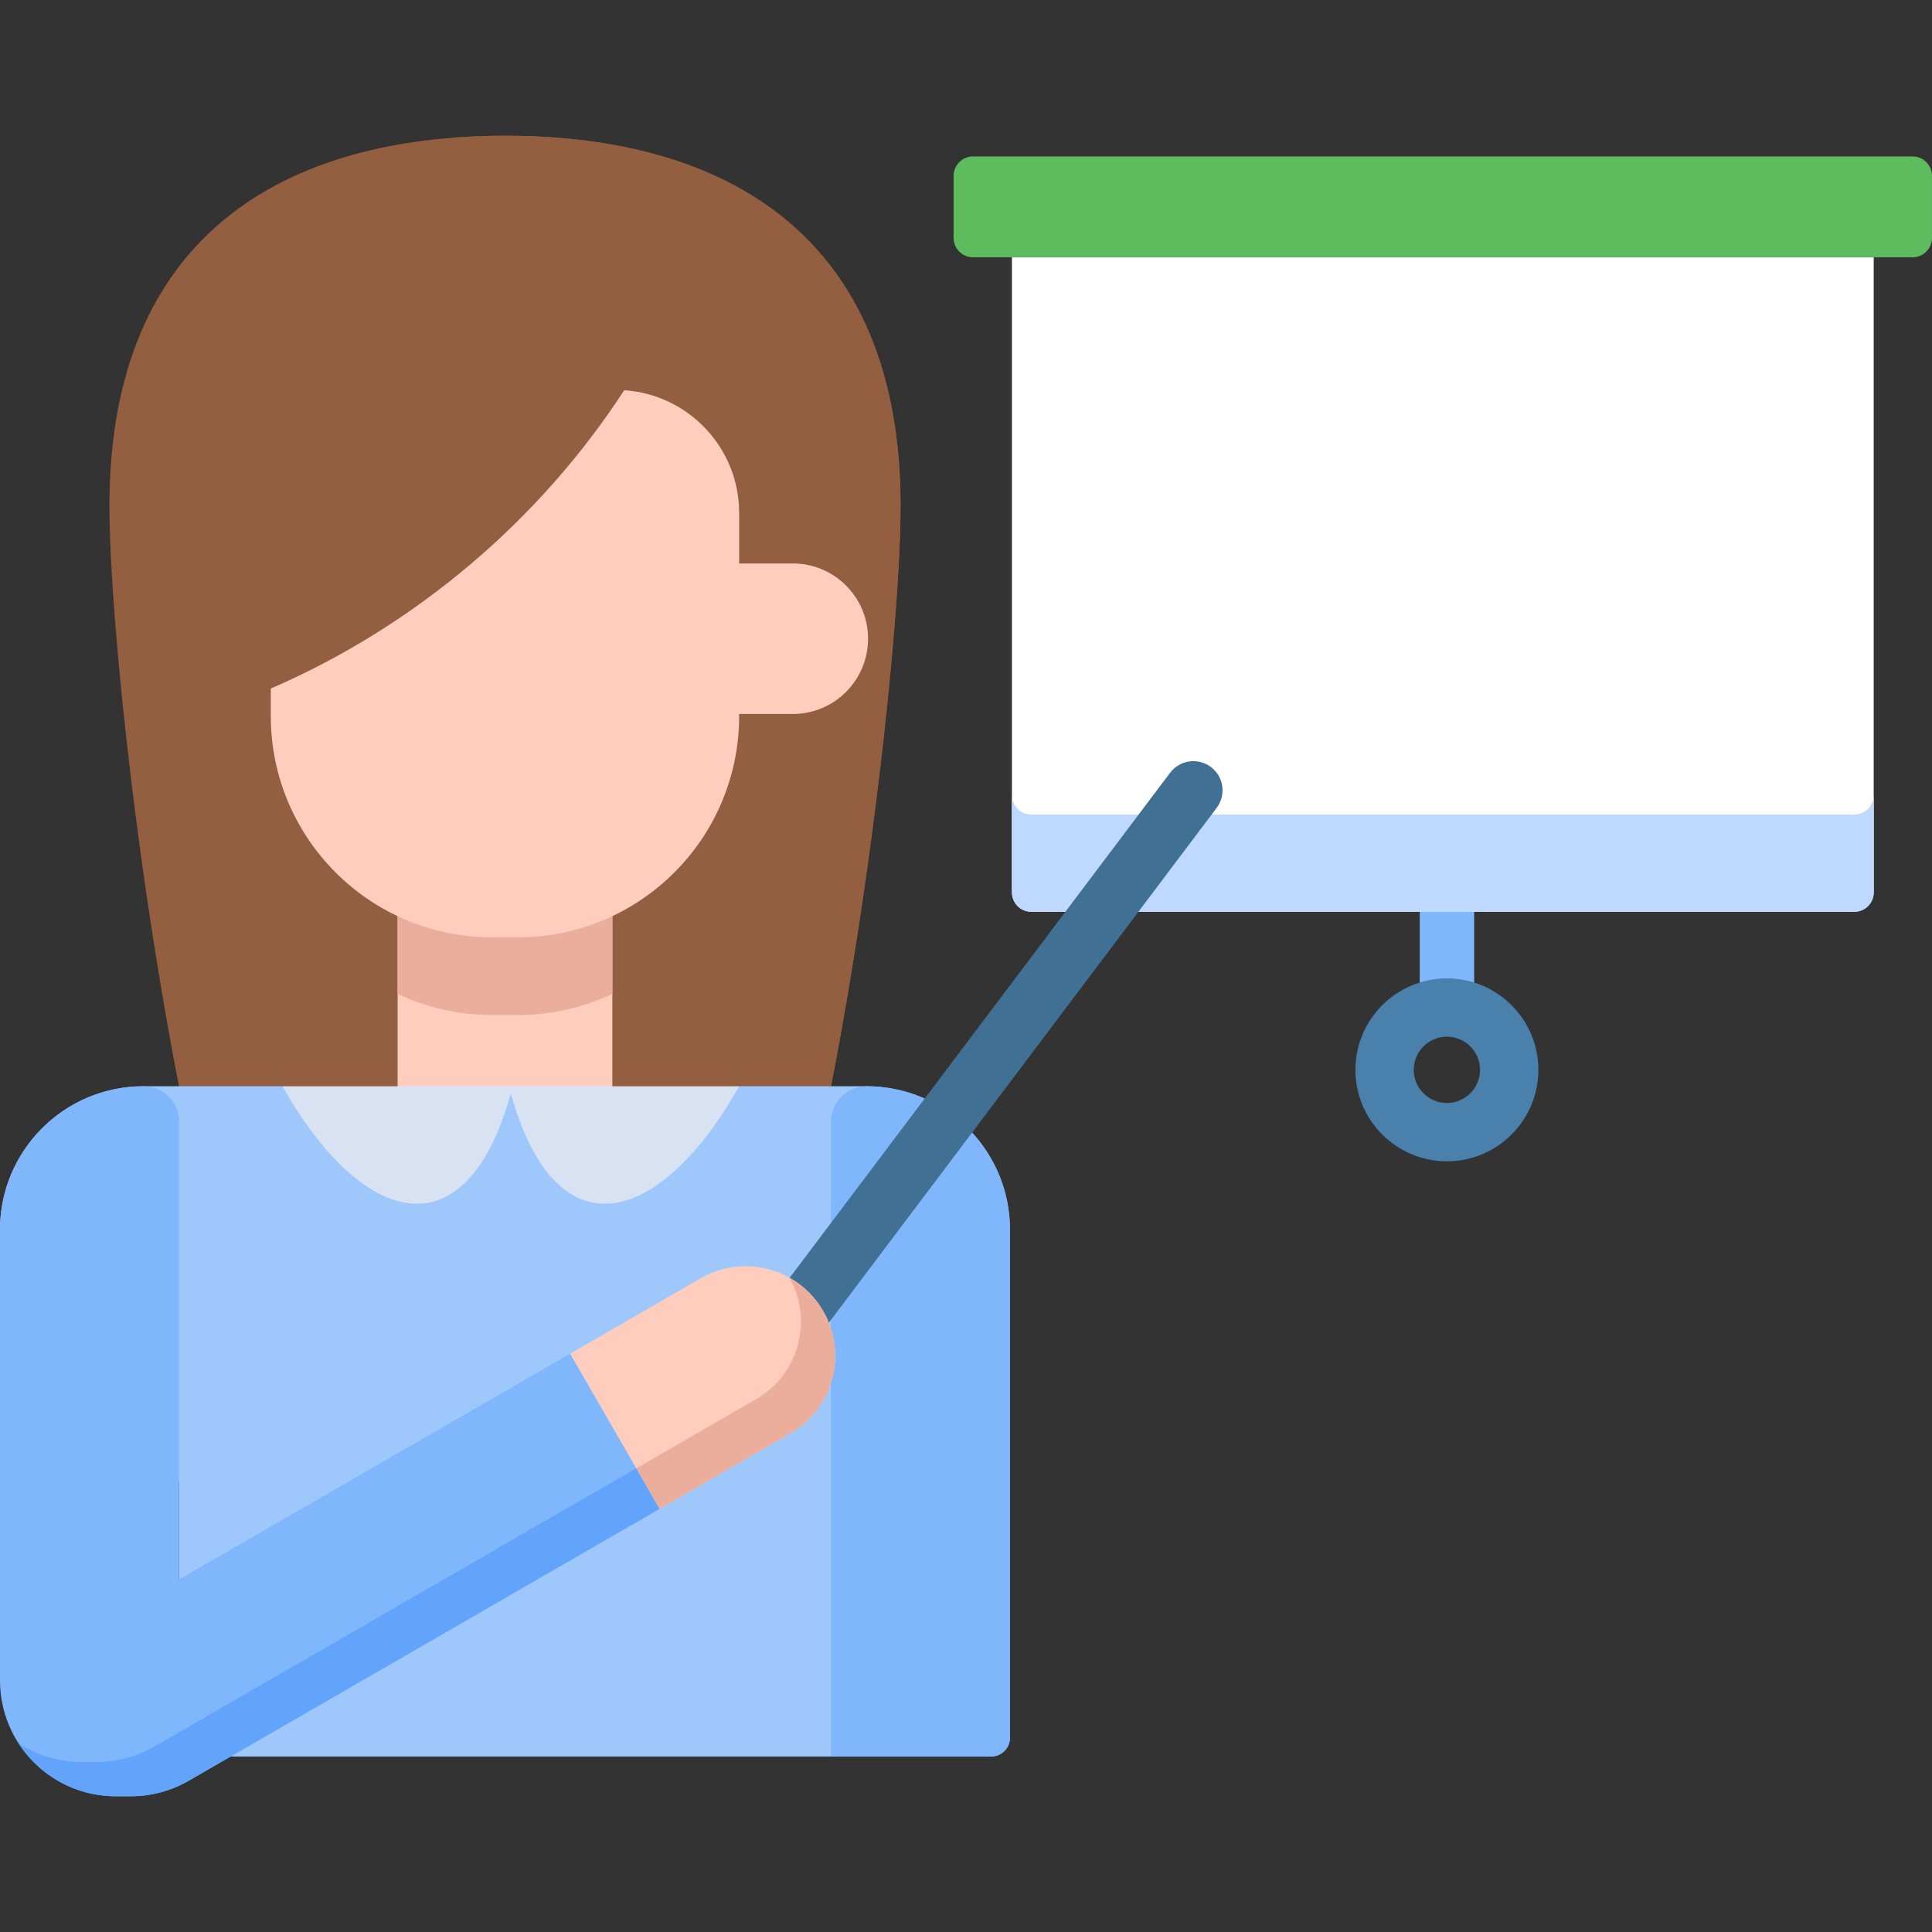 <?xml version="1.0" encoding="UTF-8"?> <svg xmlns="http://www.w3.org/2000/svg" width="70" height="70" viewBox="0 0 70 70" fill="none"><rect x="0" y="0" width="70" height="70" fill="#333333" stroke="none"/> <path d="M52.425 37.491C52.296 37.491 52.168 37.465 52.048 37.416C51.928 37.366 51.82 37.293 51.728 37.202C51.637 37.11 51.564 37.002 51.514 36.882C51.465 36.762 51.439 36.634 51.44 36.505V32.472C51.44 31.928 51.881 31.486 52.425 31.486C52.97 31.486 53.411 31.928 53.411 32.472V36.505C53.411 36.634 53.386 36.762 53.336 36.882C53.287 37.002 53.214 37.11 53.123 37.202C53.031 37.293 52.922 37.366 52.803 37.416C52.683 37.465 52.555 37.491 52.425 37.491Z" fill="#80B6FC"></path> <path d="M27.045 50.56C30.441 42.496 32.629 24.09 32.629 18.33C32.629 8.466 26.212 4.918 18.297 4.918C10.381 4.918 3.965 8.466 3.965 18.33C3.965 24.09 6.152 42.496 9.549 50.56H27.045Z" fill="#945E40"></path> <path d="M18.296 4.918C17.696 4.918 17.105 4.939 16.525 4.981C23.411 5.492 28.743 9.213 28.743 18.33C28.743 24.09 26.615 42.496 23.312 50.56H27.044C30.44 42.496 32.628 24.09 32.628 18.33C32.627 8.466 26.211 4.918 18.296 4.918Z" fill="#945E40"></path> <path d="M14.406 26.803H22.187V40.265H14.406V26.803Z" fill="#FFCDBE"></path> <path d="M22.187 26.803H14.406V36.01C15.476 36.516 16.646 36.778 17.83 36.777H18.762C19.947 36.778 21.117 36.516 22.187 36.01V26.803Z" fill="#EBAE9D"></path> <path d="M31.451 23.142C31.451 24.647 30.23 25.869 28.725 25.869H23.902V20.415H28.725C30.23 20.415 31.451 21.635 31.451 23.142Z" fill="#FFCDBE"></path> <path d="M26.781 18.59V25.94C26.781 30.37 23.191 33.96 18.761 33.96H17.829C13.401 33.96 9.811 30.37 9.811 25.942V24.947C15.009 22.698 19.53 18.888 22.616 14.139C24.942 14.291 26.781 16.226 26.781 18.59Z" fill="#FFCDBE"></path> <path d="M36.593 44.557V62.958C36.593 63.139 36.521 63.313 36.393 63.441C36.265 63.57 36.091 63.642 35.91 63.642H6.489V53.694H0V44.557C0 41.685 2.328 39.357 5.2 39.357H10.222L14.343 41.544L18.565 39.357L22.788 40.861L26.767 39.357H31.392C34.265 39.357 36.593 41.685 36.593 44.557Z" fill="#9EC8FC"></path> <path d="M31.417 39.357C30.695 39.354 30.104 39.93 30.104 40.652V63.642H35.91C36.091 63.642 36.265 63.57 36.393 63.442C36.521 63.313 36.593 63.14 36.593 62.958V44.557C36.593 41.693 34.278 39.37 31.417 39.357Z" fill="#80B6FC"></path> <path d="M36.664 9.323V32.331C36.664 32.424 36.682 32.516 36.718 32.601C36.753 32.687 36.805 32.764 36.87 32.83C36.936 32.895 37.013 32.947 37.099 32.982C37.184 33.018 37.276 33.036 37.368 33.036H67.184C67.276 33.036 67.368 33.018 67.453 32.982C67.539 32.947 67.617 32.895 67.682 32.83C67.747 32.764 67.799 32.687 67.835 32.601C67.87 32.516 67.888 32.424 67.888 32.331V9.323H36.664Z" fill="white"></path> <path d="M67.184 29.513H37.368C37.276 29.513 37.184 29.495 37.099 29.459C37.013 29.424 36.936 29.372 36.87 29.307C36.805 29.241 36.753 29.164 36.718 29.078C36.682 28.993 36.664 28.901 36.664 28.809V32.331C36.664 32.424 36.682 32.516 36.718 32.601C36.753 32.687 36.805 32.764 36.87 32.83C36.936 32.895 37.013 32.947 37.099 32.982C37.184 33.018 37.276 33.036 37.368 33.036H67.184C67.276 33.036 67.368 33.018 67.453 32.982C67.539 32.947 67.617 32.895 67.682 32.83C67.747 32.764 67.799 32.687 67.835 32.601C67.87 32.516 67.888 32.424 67.888 32.331V28.809C67.888 28.996 67.814 29.175 67.682 29.307C67.55 29.439 67.371 29.513 67.184 29.513Z" fill="#BED9FD"></path> <path d="M34.551 8.619V6.372C34.551 6.279 34.569 6.188 34.604 6.102C34.64 6.017 34.692 5.939 34.757 5.874C34.822 5.808 34.9 5.756 34.986 5.721C35.071 5.686 35.163 5.667 35.255 5.667H69.295C69.387 5.667 69.479 5.686 69.564 5.721C69.65 5.756 69.728 5.808 69.793 5.874C69.858 5.939 69.91 6.017 69.945 6.102C69.981 6.188 69.999 6.279 69.999 6.372V8.619C69.999 8.711 69.981 8.803 69.945 8.888C69.91 8.974 69.858 9.051 69.793 9.117C69.728 9.182 69.65 9.234 69.564 9.269C69.479 9.305 69.387 9.323 69.295 9.323H35.255C35.068 9.323 34.889 9.249 34.757 9.117C34.625 8.985 34.551 8.805 34.551 8.619Z" fill="#5CBC5E"></path> <path d="M20.658 49.046L6.489 57.226V40.646C6.489 40.304 6.354 39.976 6.112 39.734C5.87 39.493 5.542 39.357 5.2 39.357C2.331 39.357 0.002 41.684 0 44.553V60.886C0 63.203 1.878 65.082 4.195 65.082H4.738C5.474 65.082 6.198 64.888 6.836 64.52L23.903 54.666L20.658 49.046Z" fill="#80B6FC"></path> <path d="M22.663 53.424L5.596 63.278C4.958 63.646 4.234 63.84 3.498 63.84H2.955C2.145 63.841 1.351 63.606 0.672 63.164C1.419 64.317 2.717 65.082 4.195 65.082H4.737C5.474 65.082 6.197 64.888 6.835 64.52L23.902 54.666L23.055 53.198L22.663 53.424Z" fill="#62A4FB"></path> <path d="M27.804 50.181C27.607 50.181 27.415 50.126 27.248 50.023C27.081 49.919 26.947 49.772 26.859 49.596C26.771 49.42 26.735 49.224 26.753 49.028C26.77 48.833 26.843 48.646 26.96 48.489L42.401 27.991C42.571 27.77 42.821 27.625 43.097 27.588C43.372 27.55 43.652 27.623 43.874 27.791C44.097 27.958 44.244 28.207 44.284 28.482C44.324 28.758 44.254 29.038 44.089 29.262L28.648 49.76C28.55 49.891 28.422 49.998 28.276 50.071C28.129 50.144 27.967 50.181 27.804 50.181Z" fill="#407194"></path> <path d="M20.658 49.046L25.391 46.313C26.943 45.417 28.928 45.949 29.824 47.501C30.72 49.053 30.188 51.037 28.636 51.933L23.903 54.666L20.658 49.046Z" fill="#FFCDBE"></path> <path d="M29.825 47.501C29.535 46.996 29.113 46.579 28.605 46.295C29.473 47.841 28.938 49.802 27.398 50.692L23.057 53.198L23.904 54.666L28.637 51.933C30.189 51.037 30.721 49.053 29.825 47.501Z" fill="#EBAE9D"></path> <path d="M52.424 42.077C50.596 42.077 49.109 40.59 49.109 38.763C49.109 36.935 50.596 35.449 52.424 35.449C54.251 35.449 55.738 36.935 55.738 38.763C55.738 40.59 54.251 42.077 52.424 42.077ZM52.424 37.561C51.761 37.561 51.222 38.1 51.222 38.763C51.222 39.425 51.761 39.964 52.424 39.964C53.086 39.964 53.625 39.425 53.625 38.763C53.625 38.1 53.086 37.561 52.424 37.561Z" fill="#4980AC"></path> <path d="M18.439 39.357C20.067 45.624 23.935 44.408 26.783 39.357H18.439Z" fill="#D8E2F3"></path> <path d="M18.578 39.357C16.95 45.624 13.082 44.408 10.234 39.357H18.578Z" fill="#D8E2F3"></path> </svg> 